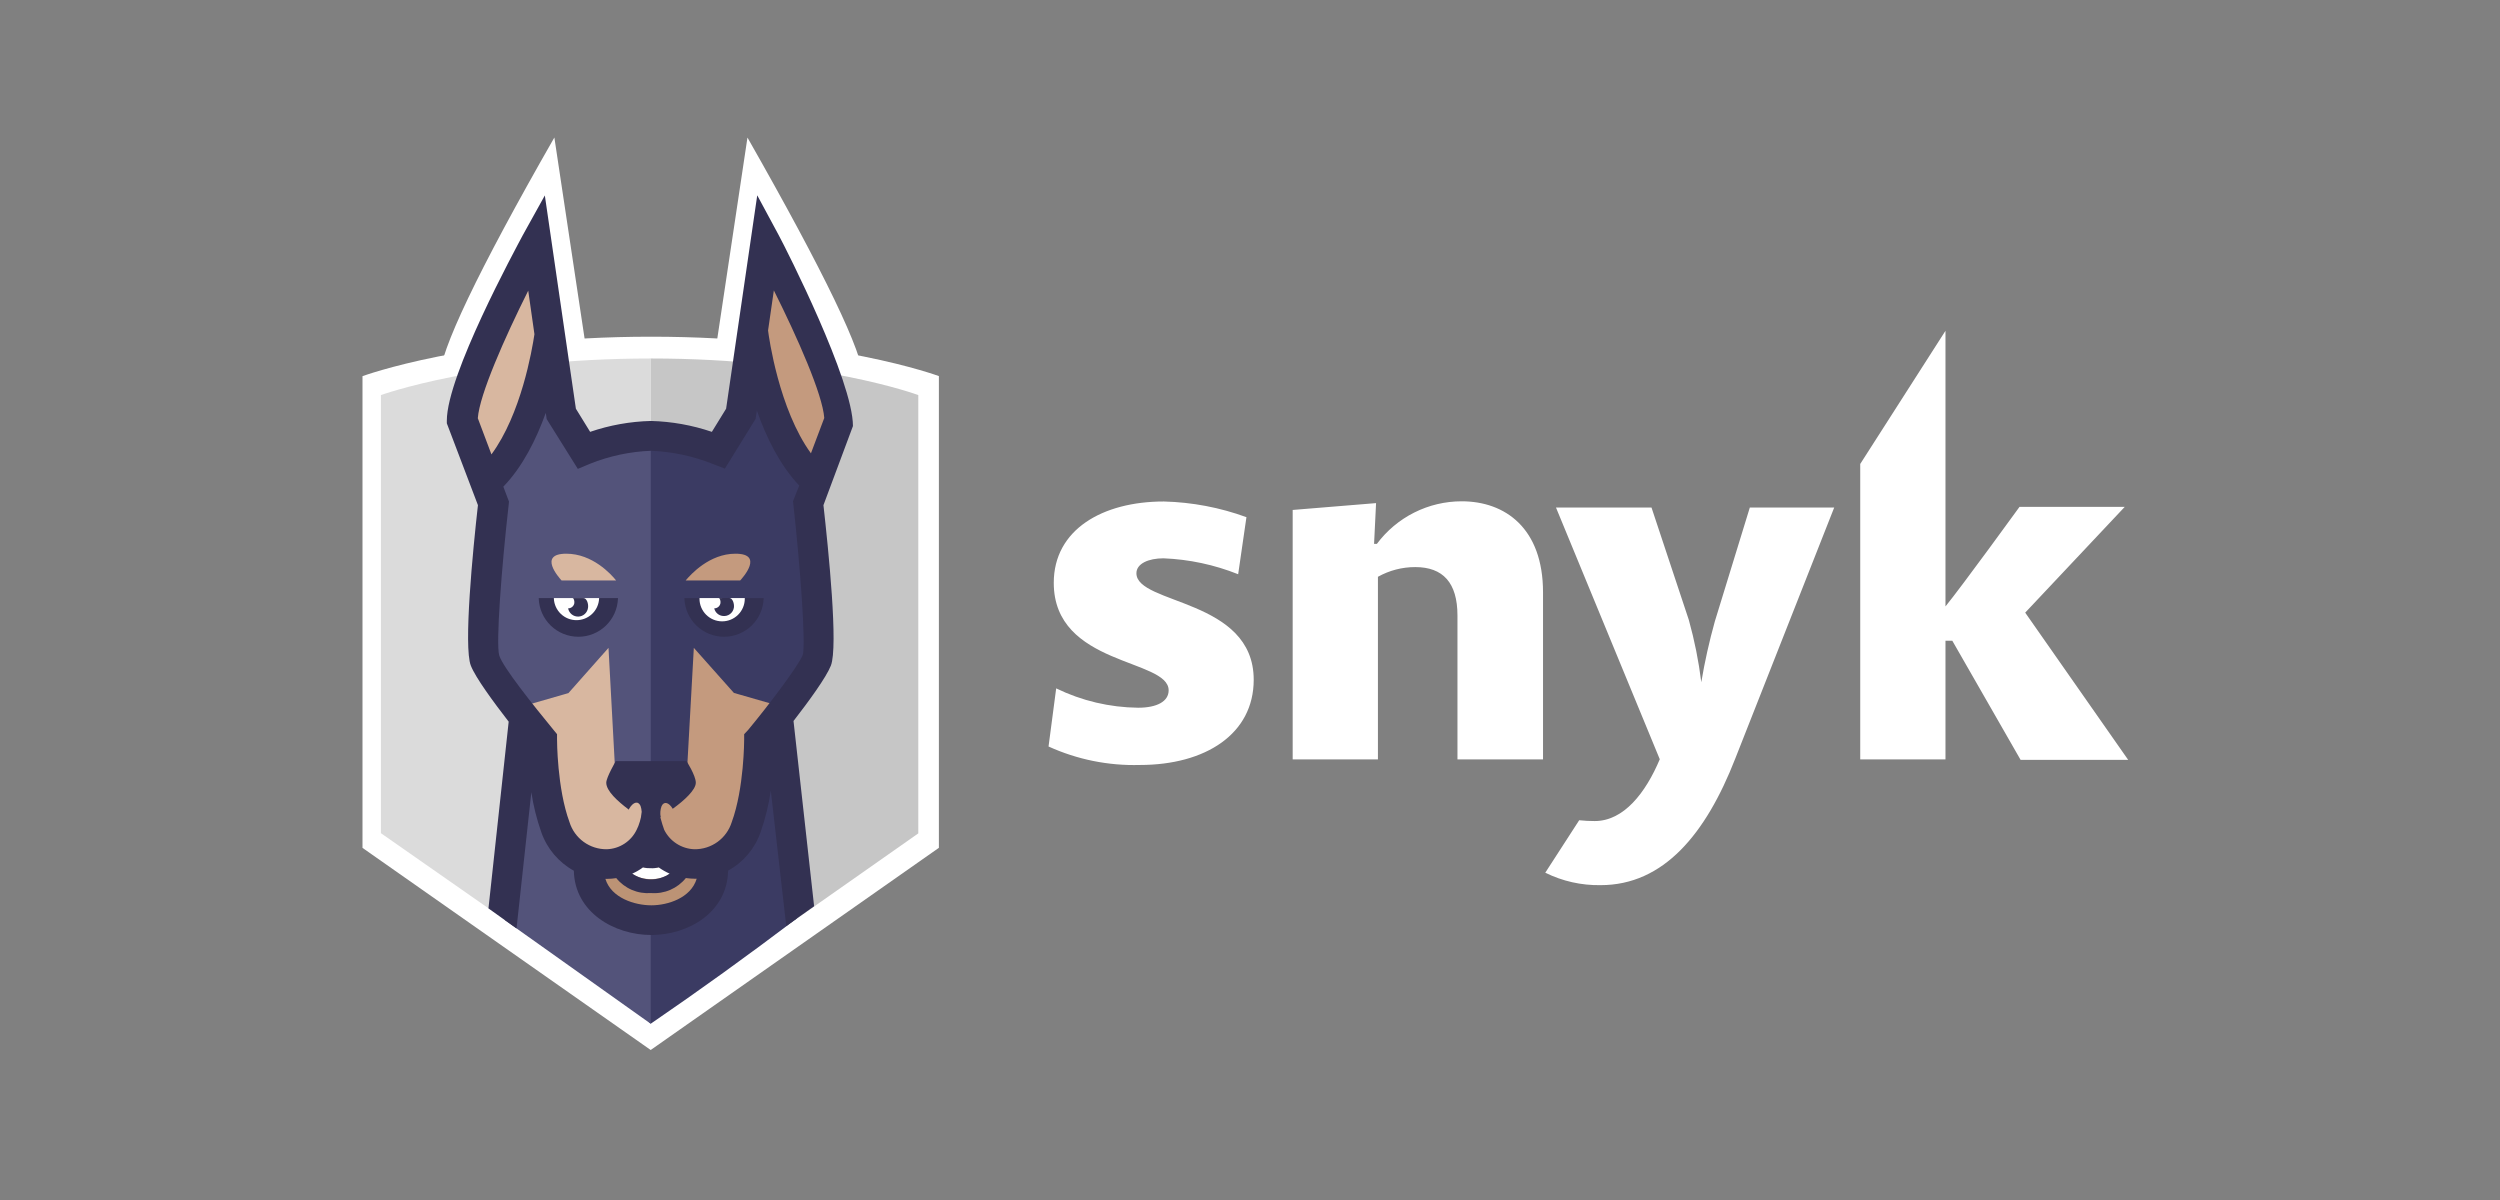 <svg width="200" height="96" viewBox="0 0 200 96" fill="none" xmlns="http://www.w3.org/2000/svg">
<rect x="0" y="0" width="200" height="96" fill="#808080" stroke="none"/>
<path d="M156.186 51.261H155.638V60.75H148.818V37.117L155.638 26.463V48.513C156.993 46.85 161.563 40.547 161.563 40.547H169.982L162.016 49.011L170.255 60.79H161.648L156.186 51.261ZM137.188 49.708L139.986 40.602H146.737L138.821 60.686C136.466 66.725 133.086 70.812 128.047 70.812C126.514 70.838 124.996 70.497 123.622 69.816L126.335 65.619C126.748 65.664 127.164 65.685 127.58 65.684C129.904 65.684 131.652 63.424 132.782 60.74L124.478 40.602H132.12L135.107 49.598C135.562 51.231 135.895 52.895 136.103 54.577C136.378 52.936 136.74 51.311 137.188 49.708ZM116.597 49.24C116.597 46.611 115.432 45.367 113.221 45.367C112.176 45.365 111.147 45.632 110.234 46.143V60.75H103.414V40.796L110.085 40.249L109.926 43.51H110.15C110.937 42.453 111.961 41.595 113.139 41.004C114.317 40.412 115.617 40.104 116.935 40.104C120.42 40.104 123.442 42.265 123.442 47.383V60.75H116.597V49.24ZM83.883 59.72L84.495 55.07C86.539 56.065 88.779 56.594 91.052 56.618C92.546 56.618 93.492 56.12 93.492 55.229C93.492 52.68 84.301 53.292 84.301 46.626C84.301 42.365 88.209 40.119 93.108 40.119C95.364 40.176 97.595 40.6 99.715 41.374L99.053 45.939C97.148 45.178 95.128 44.747 93.078 44.665C91.883 44.665 90.913 45.088 90.913 45.86C90.913 48.379 100.297 47.881 100.297 54.383C100.297 58.709 96.454 61.198 91.186 61.198C88.671 61.268 86.173 60.762 83.883 59.72Z" fill="white"/>
<path d="M69.062 30.262H35.154C35.154 28.134 38.219 21.714 44.349 11C44.349 11 45.2 16.651 46.898 27.957H57.253L59.797 11.005C65.977 21.861 69.066 28.28 69.062 30.262Z" fill="white"/>
<path d="M52.056 84L29 67.83V30.093C29 30.093 37.528 26.936 52.085 26.936C66.643 26.936 75.111 30.088 75.111 30.088V67.825L52.056 84Z" fill="white"/>
<path d="M52.056 81.73L30.474 66.655V31.606C30.474 31.606 38.544 28.679 52.056 28.679V81.73Z" fill="#DBDBDB"/>
<path d="M52.086 28.679H52.056V81.7L73.463 66.67V31.606C73.463 31.606 65.597 28.679 52.086 28.679Z" fill="#C6C6C6"/>
<path d="M63.735 73.48L61.918 57.649H51.911V81.765L52.056 81.899C55.949 79.237 59.842 76.431 63.735 73.48Z" fill="#3B3B63"/>
<path d="M40.386 73.605L52.056 81.899V57.171H41.954L40.386 73.605Z" fill="#53537A"/>
<path d="M57.054 68.92C57.054 71.638 54.475 72.988 52.11 72.988C49.746 72.988 47.132 71.638 47.132 68.92" fill="#BC9375"/>
<path d="M52.08 70.329C50.184 70.329 49.263 68.955 49.263 66.132H50.164C50.164 69.438 51.458 69.438 52.08 69.438C52.703 69.438 53.997 69.438 53.997 66.132H54.903C54.903 68.955 53.982 70.329 52.08 70.329Z" fill="white"/>
<path d="M52.056 66.819C52.289 67.52 52.749 68.123 53.362 68.534C53.976 68.945 54.709 69.141 55.446 69.089C56.358 69.103 57.251 68.824 57.994 68.293C58.736 67.763 59.29 67.009 59.573 66.142C60.663 63.205 60.654 59.112 60.654 59.112C60.654 59.112 65.488 53.138 65.488 51.147H52.046L52.056 66.819Z" fill="#C49A7E"/>
<path d="M38.434 51.137C38.434 53.472 43.229 59.102 43.229 59.102C43.229 59.102 43.229 63.19 44.304 66.132C44.589 67 45.143 67.754 45.886 68.284C46.63 68.814 47.523 69.093 48.436 69.079C49.199 69.113 49.953 68.914 50.6 68.508C51.246 68.103 51.754 67.51 52.056 66.809V51.137H38.434Z" fill="#D8B7A0"/>
<path d="M64.91 37.71C61.181 33.946 60.25 26.1 60.25 26.1C59.553 28.589 58.04 35.863 58.04 35.863C56.059 35.269 54.008 34.945 51.941 34.902C51.838 34.902 51.838 44.728 51.941 64.38L54.928 62.234L55.506 51.829L58.712 55.433L62.849 56.623L64.392 55.543C64.838 54.906 65.187 54.206 65.428 53.467C66.005 52.023 64.716 40.876 64.716 40.876C64.258 39.945 64.91 37.71 64.91 37.71Z" fill="#3B3B63"/>
<path d="M46.151 35.863C46.151 35.863 44.658 28.569 43.946 26.095C43.946 26.095 43.015 33.946 39.286 37.71C39.286 37.71 39.938 39.94 39.48 40.886C39.48 40.886 38.191 52.023 38.763 53.477C39.002 54.218 39.351 54.92 39.799 55.558L41.342 56.638L45.474 55.448L48.68 51.829L49.243 62.239L52.061 64.325V34.867C50.051 34.893 48.058 35.228 46.151 35.863Z" fill="#53537A"/>
<path d="M62.301 18.821C62.919 19.966 68.236 30.451 68.236 34.085L65.876 40.413C66.274 43.983 67.071 51.739 66.468 53.253C66.1 54.189 64.691 56.12 63.481 57.679L65.129 72.5L62.899 74.078L61.664 63.25C61.499 64.382 61.226 65.495 60.847 66.575C60.392 67.887 59.466 68.983 58.249 69.652C58.184 72.998 55.053 74.8 52.105 74.8C49.158 74.8 45.977 72.998 45.907 69.657C44.688 68.987 43.76 67.889 43.303 66.575C42.938 65.537 42.671 64.467 42.507 63.379L41.322 74.277L39.077 72.669L40.694 57.733C39.48 56.165 38.041 54.209 37.668 53.253C37.07 51.759 37.832 43.983 38.235 40.413L35.746 33.866V33.652C35.746 30.018 41.222 19.956 41.82 18.821L43.587 15.635C44.662 23.02 45.2 26.715 45.2 26.722L46.071 32.696L47.211 34.548C48.777 34.012 50.416 33.718 52.07 33.677C53.731 33.719 55.377 34.013 56.949 34.548L58.089 32.696L60.579 15.625L62.301 18.821ZM52.11 72.425C53.415 72.425 55.272 71.843 55.735 70.299H55.59C55.349 70.297 55.108 70.278 54.868 70.244C54.536 70.656 54.108 70.98 53.623 71.189C53.137 71.398 52.608 71.486 52.08 71.444C51.555 71.485 51.028 71.398 50.544 71.19C50.06 70.982 49.634 70.659 49.302 70.249C49.062 70.288 48.819 70.308 48.575 70.309H48.431C48.899 71.843 50.786 72.425 52.11 72.425ZM50.582 69.891C51.022 70.19 51.543 70.35 52.075 70.35C52.608 70.35 53.128 70.19 53.569 69.891C53.262 69.755 52.97 69.588 52.698 69.393C52.493 69.446 52.282 69.468 52.07 69.458C51.858 69.465 51.645 69.443 51.438 69.393C51.171 69.589 50.884 69.756 50.582 69.891ZM59.852 58.395C61.48 56.434 63.87 53.278 64.223 52.391C64.467 51.485 64.034 45.451 63.471 40.378L63.441 40.099L63.939 38.845C62.381 37.207 61.291 34.962 60.549 32.846L60.449 33.508L57.99 37.491L56.999 37.107C55.43 36.483 53.767 36.13 52.08 36.062C50.401 36.127 48.746 36.48 47.187 37.107L46.226 37.511L43.736 33.528L43.662 33.03C42.91 35.126 41.82 37.331 40.266 38.934L40.719 40.129L40.69 40.413C40.117 45.466 39.664 51.5 39.938 52.431C40.212 53.362 42.691 56.454 44.294 58.406L44.563 58.734V59.152C44.563 59.192 44.563 63.07 45.559 65.769C45.756 66.404 46.153 66.959 46.692 67.35C47.23 67.741 47.88 67.948 48.546 67.939C49.049 67.923 49.538 67.768 49.959 67.492C50.381 67.217 50.718 66.831 50.935 66.376C51.324 65.624 51.518 64.385 51.518 62.667H52.514C52.495 63.934 52.706 65.194 53.136 66.386C53.361 66.839 53.704 67.222 54.129 67.495C54.554 67.769 55.045 67.922 55.55 67.939C56.215 67.948 56.865 67.742 57.403 67.352C57.941 66.962 58.339 66.408 58.538 65.774C59.533 63.065 59.533 59.192 59.533 59.152V58.734L59.852 58.395Z" fill="#333152"/>
<path d="M59.583 47.846H54.754V47.896C54.786 48.715 55.134 49.489 55.725 50.057C56.316 50.624 57.103 50.941 57.923 50.941C58.742 50.941 59.53 50.624 60.12 50.057C60.711 49.489 61.059 48.715 61.092 47.896V47.846H59.583Z" fill="#333152"/>
<path d="M55.959 47.846V47.896C55.959 48.376 56.15 48.837 56.489 49.177C56.829 49.517 57.29 49.708 57.771 49.708C58.252 49.708 58.712 49.517 59.052 49.177C59.392 48.837 59.583 48.376 59.583 47.896V47.846H55.959Z" fill="white"/>
<path d="M57.497 47.846C57.602 47.846 57.661 48.1 57.636 48.254C57.616 48.371 57.555 48.477 57.464 48.553C57.373 48.629 57.257 48.669 57.139 48.667C57.173 48.825 57.256 48.968 57.376 49.077C57.495 49.186 57.645 49.255 57.806 49.275C58.014 49.306 58.227 49.254 58.397 49.129C58.567 49.004 58.68 48.816 58.712 48.608C58.757 48.289 58.602 47.836 58.343 47.836L57.497 47.846Z" fill="#333152"/>
<path d="M47.928 47.846H43.099V47.896C43.132 48.715 43.48 49.489 44.07 50.057C44.661 50.624 45.449 50.941 46.268 50.941C47.087 50.941 47.875 50.624 48.465 50.057C49.056 49.489 49.404 48.715 49.437 47.896V47.846H47.928Z" fill="#333152"/>
<path d="M44.309 47.846V47.896C44.333 48.359 44.534 48.796 44.871 49.115C45.208 49.435 45.654 49.613 46.118 49.613C46.583 49.613 47.029 49.435 47.366 49.115C47.703 48.796 47.904 48.359 47.928 47.896V47.846H44.309Z" fill="white"/>
<path d="M46.674 47.846H45.827H45.802C45.912 47.846 45.967 48.1 45.947 48.254C45.927 48.371 45.865 48.477 45.774 48.553C45.683 48.629 45.568 48.669 45.449 48.667C45.484 48.857 45.585 49.027 45.735 49.148C45.885 49.269 46.072 49.332 46.265 49.327C46.457 49.322 46.641 49.248 46.784 49.118C46.926 48.989 47.018 48.813 47.042 48.623C47.092 48.304 46.938 47.846 46.674 47.846Z" fill="#333152"/>
<path d="M59.215 46.437C59.419 46.218 61.141 44.296 58.836 44.296C56.76 44.296 55.262 45.949 54.853 46.437H59.215Z" fill="#C49A7E"/>
<path d="M49.288 46.437C48.894 45.939 47.396 44.296 45.305 44.296C43.005 44.296 44.727 46.218 44.926 46.437H49.288Z" fill="#D8B7A0"/>
<path d="M38.225 33.458C38.359 31.571 40.356 27.056 42.258 23.252L42.755 26.737C42.561 28.032 41.685 33.135 39.315 36.351L38.225 33.458Z" fill="#D8B7A0"/>
<path d="M61.445 26.438L61.908 23.232C63.81 27.036 65.806 31.551 65.941 33.438L64.875 36.266C62.316 32.741 61.51 26.986 61.445 26.438Z" fill="#C49A7E"/>
<path d="M50.308 64.773C49.417 64.106 48.501 63.279 48.501 62.617C48.501 62.194 49.262 60.89 49.262 60.89H54.923C54.923 60.89 55.665 62.045 55.665 62.617C55.665 63.19 54.744 64.036 53.818 64.703C53.504 64.171 53.106 64.081 52.922 64.499C52.824 64.774 52.8 65.069 52.852 65.355C52.354 65.674 51.986 65.853 51.986 65.853C51.986 65.853 51.702 65.694 51.294 65.43C51.366 65.113 51.349 64.782 51.244 64.474C51.055 64.046 50.651 64.151 50.333 64.698L50.308 64.773Z" fill="#333152"/>
</svg>
